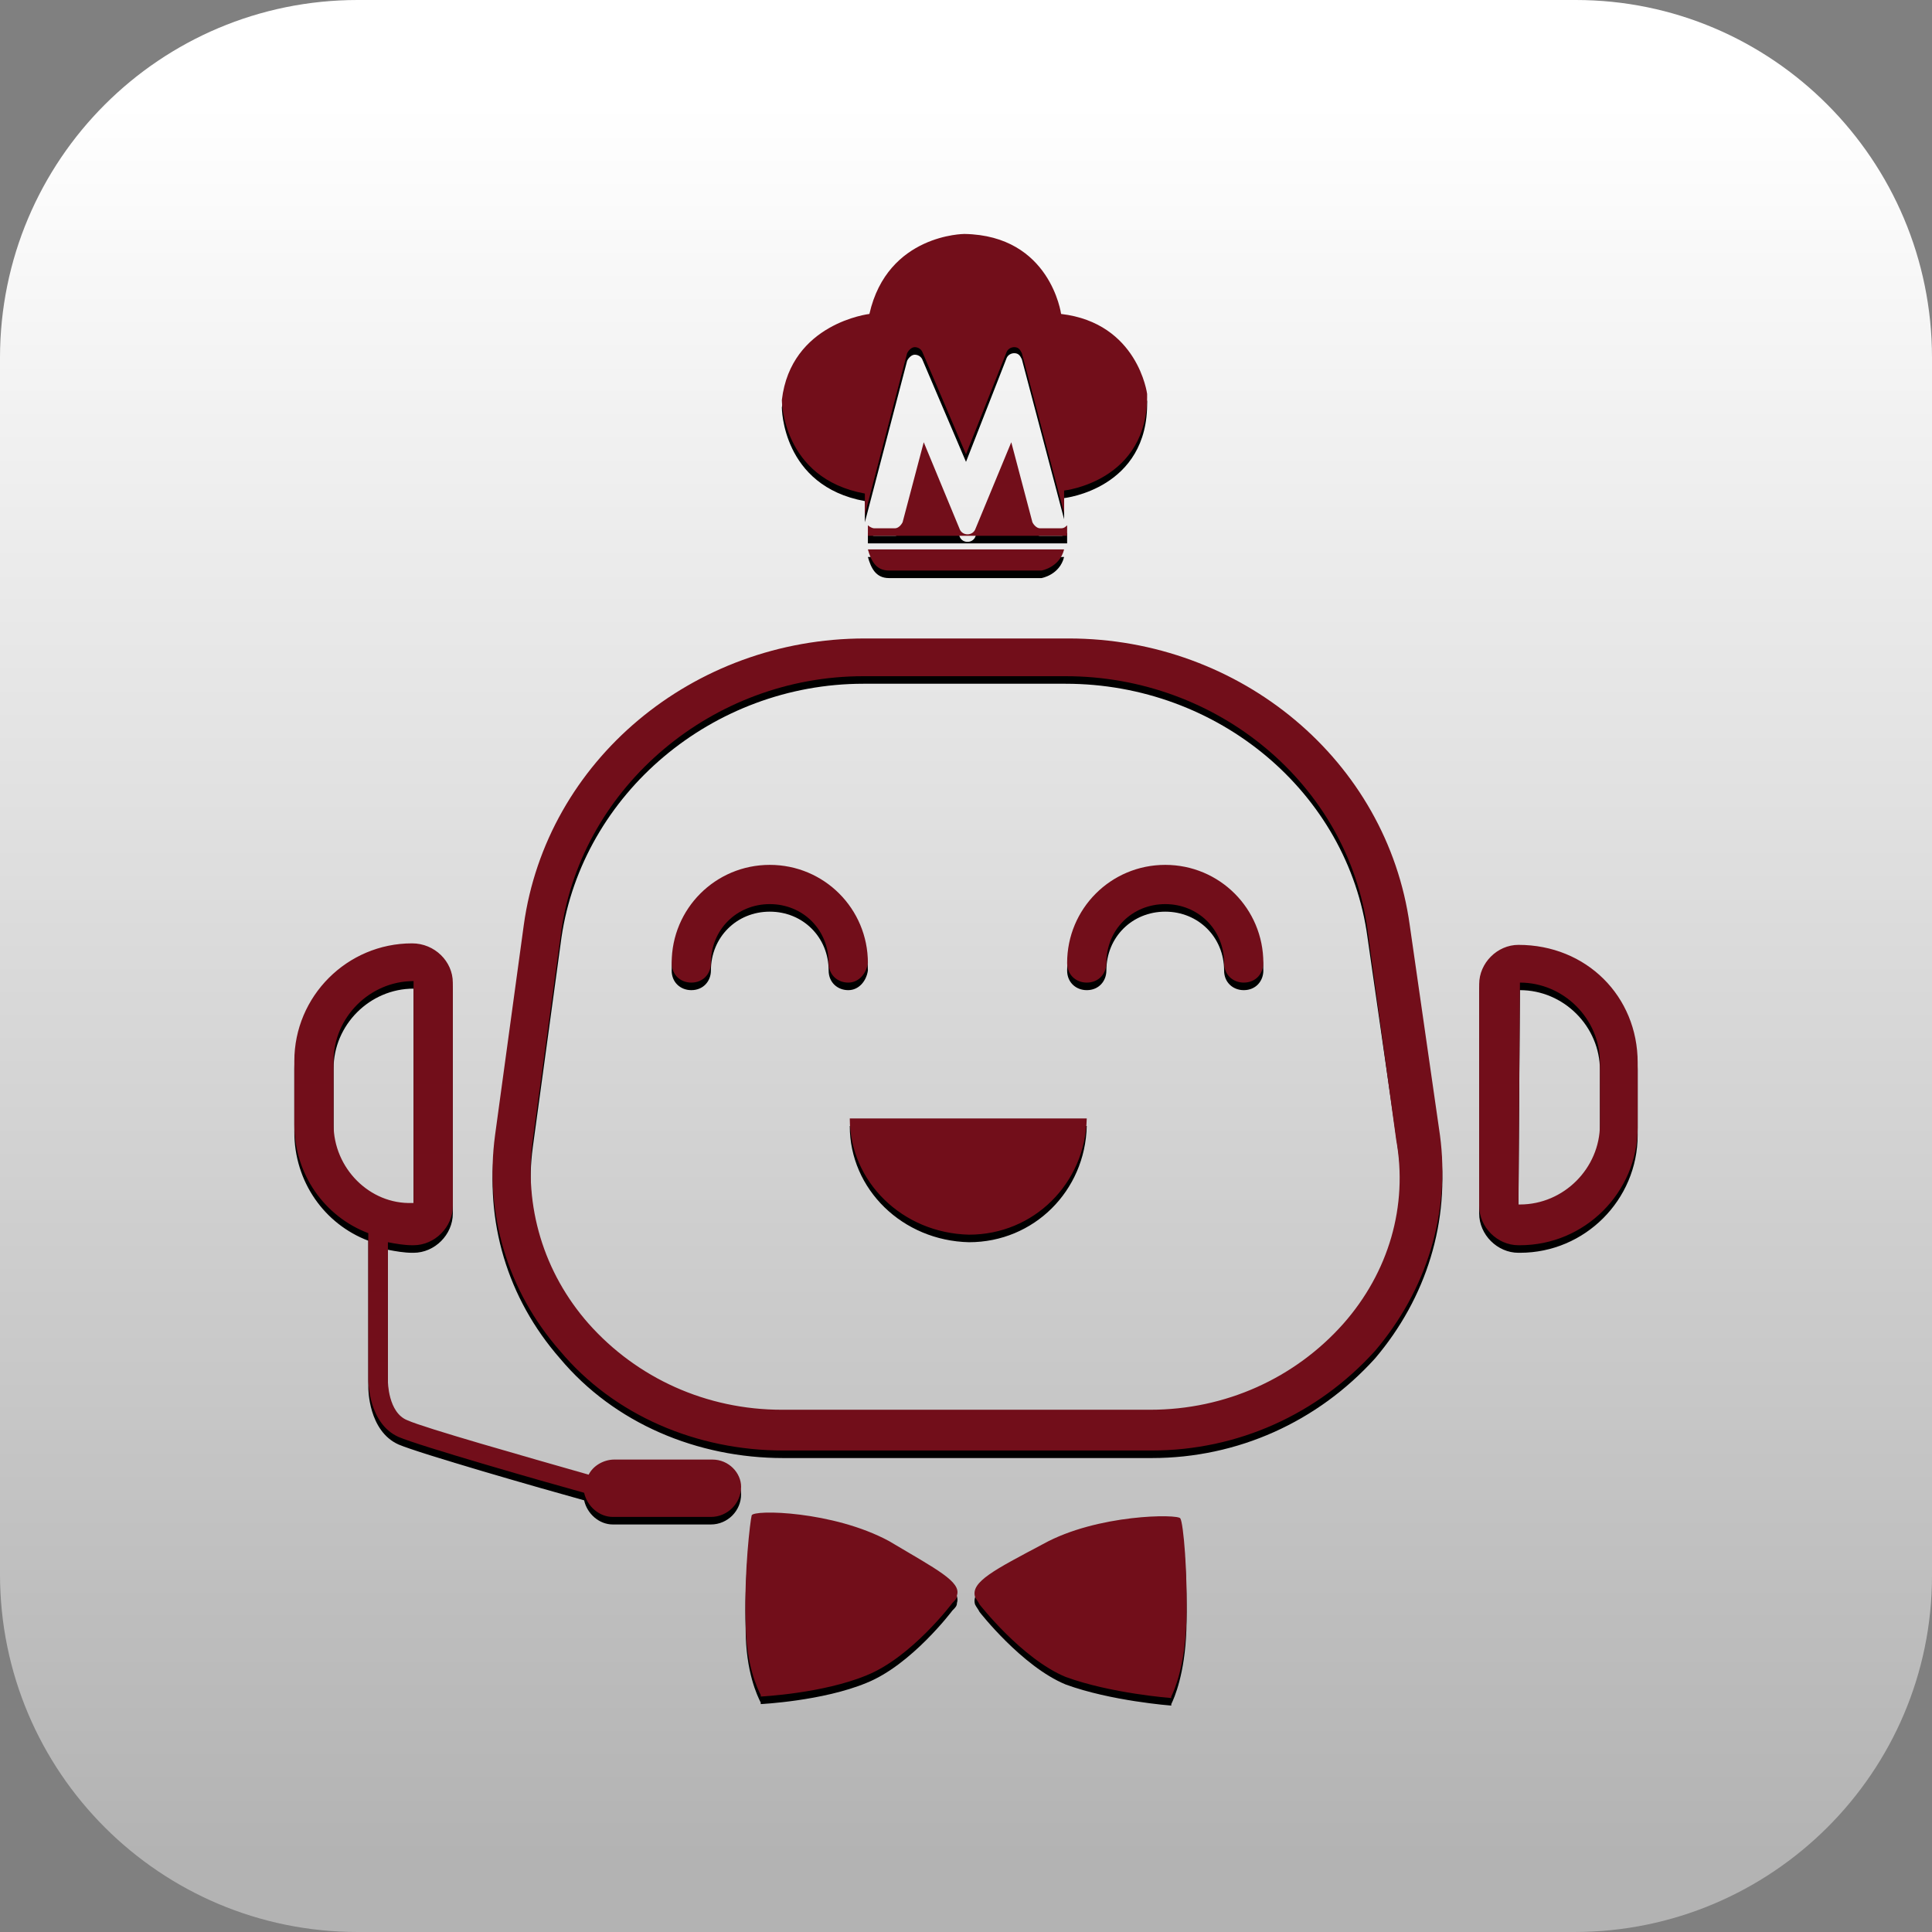 <?xml version="1.0" encoding="utf-8"?>
<!-- Generator: Adobe Illustrator 27.6.1, SVG Export Plug-In . SVG Version: 6.00 Build 0)  -->
<svg version="1.1" id="eWaiterLogo" xmlns="http://www.w3.org/2000/svg" xmlns:xlink="http://www.w3.org/1999/xlink" x="0px"
	 y="0px" viewBox="0 0 128 128" style="enable-background:new 0 0 128 128;" xml:space="preserve">
<rect x="0" y="0" width="128" height="128" fill="#808080" stroke="none"/>
<style type="text/css">
	.st0{fill:url(#SVGID_1_);}
	.st1{fill:#720E1A;}
</style>
<g transform="translate(0,75) scale(0.1,-0.1)">
</g>
<g>
	<linearGradient id="SVGID_1_" gradientUnits="userSpaceOnUse" x1="64" y1="6.812" x2="64" y2="123.091">
		<stop  offset="0" style="stop-color:#FFFFFF"/>
		<stop  offset="1" style="stop-color:#B3B3B3"/>
	</linearGradient>
	<path class="st0" d="M104.3,128H23.7C10.6,128,0,117.4,0,104.3V23.7C0,10.6,10.6,0,23.7,0h80.7C117.4,0,128,10.6,128,23.7v80.7
		C128,117.4,117.4,128,104.3,128z"/>
	<g>
		<g>
			<path d="M47.2,97.2h-6.5c-0.7,0-1.4,0.4-1.7,1c-4.2-1.2-10.9-3.1-12-3.6c-1.3-0.5-1.3-2.6-1.3-2.6v-9.2c0.5,0.1,1.1,0.2,1.6,0.2
				h0.1c1.4,0,2.6-1.2,2.6-2.6V65.6c0-1.4-1.2-2.6-2.7-2.6c-4.3,0-7.8,3.5-7.8,7.8v4.2c0,3.3,2,6.1,4.9,7.2v9.7c0,0.1,0,2.9,2,3.8
				c1.4,0.6,9.4,2.9,12.3,3.7c0.2,0.9,1,1.6,1.9,1.6h6.5c1.1,0,2-0.9,2-2C49.1,98.1,48.3,97.2,47.2,97.2z M22.1,75v-4.2
				c0-2.9,2.4-5.3,5.3-5.3v14.7h-0.1C24.5,80.3,22.1,77.9,22.1,75z M100.6,63.1c-1.4,0-2.6,1.2-2.6,2.6v14.7c0,1.4,1.2,2.6,2.6,2.6
				h0.1c4.3,0,7.8-3.5,7.8-7.8v-4.3C108.5,66.5,105.1,63.1,100.6,63.1z M106,75c0,2.9-2.4,5.3-5.3,5.3h-0.1l0.1-14.7
				c2.9,0,5.3,2.4,5.3,5.3V75z M57.5,36.9h13c-0.3,1.2-1.5,1.4-1.5,1.4H58.9C58,38.3,57.7,37.6,57.5,36.9z M70.7,36H57.5v-0.8
				c0,0,0,0,0,0.1c0.1,0.1,0.3,0.2,0.4,0.2h1.4c0.2,0,0.4-0.2,0.5-0.4l1.4-5.3l2.4,5.8c0.1,0.2,0.3,0.3,0.5,0.3s0.4-0.1,0.5-0.3
				l2.4-5.8l1.4,5.3c0.1,0.2,0.3,0.4,0.5,0.4h1.4c0.2,0,0.3-0.1,0.4-0.2l0,0C70.7,35.3,70.7,36,70.7,36z M51.8,27
				c0.6-5.1,5.8-5.7,5.8-5.7c1.2-5.3,6.3-5.3,6.3-5.3c5.7,0.1,6.4,5.3,6.4,5.3c5.1,0.6,5.7,5.3,5.7,5.3c0.1,5.8-5.5,6.4-5.5,6.4v1.4
				l-2.8-10.6c-0.1-0.2-0.2-0.4-0.5-0.4l0,0c-0.2,0-0.4,0.1-0.5,0.3L64,30.6l-2.9-6.8c-0.1-0.2-0.3-0.3-0.5-0.3l0,0
				c-0.2,0-0.4,0.2-0.5,0.4l-2.8,10.7v-1.4C51.8,32.2,51.8,27,51.8,27z M93.4,61.8c-1.5-10.9-11.2-19-22.6-19H57.3
				c-11.4,0-21.1,8.1-22.6,19l-1.9,13.9c-0.7,5.2,0.8,10.3,4.3,14.3c3.6,4.3,9.1,6.6,14.8,6.6h24.4c5.7,0,11-2.4,14.8-6.6
				c3.4-4,5-9.1,4.3-14.3L93.4,61.8z M89,88.2c-3.2,3.6-7.8,5.7-12.8,5.7H51.8c-5,0-9.6-2.1-12.8-5.7c-3-3.4-4.3-7.8-3.7-12.2
				l1.9-13.9c1.4-9.5,10-16.8,20-16.8h13.4c10.1,0,18.7,7.2,20,16.8L92.6,76C93.3,80.4,92,84.8,89,88.2z M83.7,64.3
				c0,0.7-0.5,1.3-1.3,1.3c-0.7,0-1.3-0.5-1.3-1.3c0-2.2-1.7-3.9-3.9-3.9s-3.9,1.7-3.9,3.9c0,0.7-0.5,1.3-1.3,1.3
				c-0.7,0-1.3-0.5-1.3-1.3c0-3.6,2.9-6.5,6.5-6.5S83.7,60.7,83.7,64.3z M56.2,65.6c-0.7,0-1.3-0.5-1.3-1.3c0-2.2-1.7-3.9-3.9-3.9
				s-3.9,1.7-3.9,3.9c0,0.7-0.5,1.3-1.3,1.3c-0.7,0-1.3-0.5-1.3-1.3c0-3.6,2.9-6.5,6.5-6.5s6.5,2.9,6.5,6.5
				C57.4,65,56.9,65.6,56.2,65.6z M56.3,74.6h15.7c-0.1,4.3-3.5,7.7-7.8,7.7C59.8,82.2,56.3,78.8,56.3,74.6z M63.4,106.2L63.4,106.2
				L63.4,106.2c0,0.2-0.1,0.3-0.3,0.5c0,0-2.7,3.6-5.7,4.8c-2.9,1.2-7,1.4-7,1.4s0,0,0-0.1l0,0c-0.2-0.4-1-2-1-4.9
				c-0.1-3.3,0.3-6.6,0.4-7c0.1-0.4,5.4-0.3,9.1,1.7C62.1,104.5,63.7,105.3,63.4,106.2z M78.6,108c-0.1,2.9-0.8,4.5-1,4.9l0,0v0.1
				c0,0-4-0.3-7-1.4c-2.9-1.2-5.7-4.8-5.7-4.8c-0.1-0.2-0.2-0.3-0.3-0.5l0,0l0,0c-0.3-1,1.3-1.8,4.5-3.5c3.6-2,9-2,9.1-1.7
				C78.4,101.4,78.7,104.7,78.6,108z"/>
		</g>
		<g>
			<path class="st1" d="M47.2,96.7h-6.5c-0.7,0-1.4,0.4-1.7,1c-4.2-1.2-10.9-3.1-12-3.6c-1.3-0.5-1.3-2.6-1.3-2.6v-9.2
				c0.5,0.1,1.1,0.2,1.6,0.2h0.1c1.4,0,2.6-1.2,2.6-2.6V65.1c0-1.4-1.2-2.6-2.7-2.6c-4.3,0-7.8,3.5-7.8,7.8v4.2c0,3.3,2,6.1,4.9,7.2
				v9.7c0,0.1,0,2.9,2,3.8c1.4,0.6,9.4,2.9,12.3,3.7c0.2,0.9,1,1.6,1.9,1.6h6.5c1.1,0,2-0.9,2-2C49.1,97.6,48.3,96.7,47.2,96.7z
				 M22.1,74.5v-4.2c0-2.9,2.4-5.3,5.3-5.3v14.7h-0.1C24.5,79.8,22.1,77.4,22.1,74.5z M100.6,62.6c-1.4,0-2.6,1.2-2.6,2.6v14.7
				c0,1.4,1.2,2.6,2.6,2.6h0.1c4.3,0,7.8-3.5,7.8-7.8v-4.3C108.5,66,105.1,62.6,100.6,62.6z M106,74.5c0,2.9-2.4,5.3-5.3,5.3h-0.1
				l0.1-14.7c2.9,0,5.3,2.4,5.3,5.3V74.5z M57.5,36.4h13c-0.3,1.2-1.5,1.4-1.5,1.4H58.9C58,37.8,57.7,37.1,57.5,36.4z M70.7,35.5
				H57.5v-0.8c0,0,0,0,0,0.1c0.1,0.1,0.3,0.2,0.4,0.2h1.4c0.2,0,0.4-0.2,0.5-0.4l1.4-5.3l2.4,5.8c0.1,0.2,0.3,0.3,0.5,0.3
				s0.4-0.1,0.5-0.3l2.4-5.8l1.4,5.3c0.1,0.2,0.3,0.4,0.5,0.4h1.4c0.2,0,0.3-0.1,0.4-0.2l0,0C70.7,34.8,70.7,35.5,70.7,35.5z
				 M51.8,26.5c0.6-5.1,5.8-5.7,5.8-5.7c1.2-5.3,6.3-5.3,6.3-5.3c5.7,0.1,6.4,5.3,6.4,5.3c5.1,0.6,5.7,5.3,5.7,5.3
				c0.1,5.8-5.5,6.4-5.5,6.4V34l-2.8-10.6c-0.1-0.2-0.2-0.4-0.5-0.4l0,0c-0.2,0-0.4,0.1-0.5,0.3L64,30.1l-2.9-6.8
				c-0.1-0.2-0.3-0.3-0.5-0.3l0,0c-0.2,0-0.4,0.2-0.5,0.4l-2.8,10.7v-1.4C51.8,31.7,51.8,26.5,51.8,26.5z M93.4,61.3
				c-1.5-10.9-11.2-19-22.6-19H57.3c-11.4,0-21.1,8.1-22.6,19l-1.9,13.9c-0.7,5.2,0.8,10.3,4.3,14.3c3.6,4.3,9.1,6.6,14.8,6.6h24.4
				c5.7,0,11-2.4,14.8-6.6c3.4-4,5-9.1,4.3-14.3L93.4,61.3z M89,87.7c-3.2,3.6-7.8,5.7-12.8,5.7H51.8c-5,0-9.6-2.1-12.8-5.7
				c-3-3.4-4.3-7.8-3.7-12.2l1.9-13.9c1.4-9.5,10-16.8,20-16.8h13.4c10.1,0,18.7,7.2,20,16.8l1.9,13.9C93.3,79.9,92,84.3,89,87.7z
				 M83.7,63.8c0,0.7-0.5,1.3-1.3,1.3c-0.7,0-1.3-0.5-1.3-1.3c0-2.2-1.7-3.9-3.9-3.9s-3.9,1.7-3.9,3.9c0,0.7-0.5,1.3-1.3,1.3
				c-0.7,0-1.3-0.5-1.3-1.3c0-3.6,2.9-6.5,6.5-6.5S83.7,60.2,83.7,63.8z M56.2,65.1c-0.7,0-1.3-0.5-1.3-1.3c0-2.2-1.7-3.9-3.9-3.9
				s-3.9,1.7-3.9,3.9c0,0.7-0.5,1.3-1.3,1.3c-0.7,0-1.3-0.5-1.3-1.3c0-3.6,2.9-6.5,6.5-6.5s6.5,2.9,6.5,6.5
				C57.4,64.5,56.9,65.1,56.2,65.1z M56.3,74.1h15.7c-0.1,4.3-3.5,7.7-7.8,7.7C59.8,81.7,56.3,78.3,56.3,74.1z M63.4,105.7
				L63.4,105.7L63.4,105.7c0,0.2-0.1,0.3-0.3,0.5c0,0-2.7,3.6-5.7,4.8c-2.9,1.2-7,1.4-7,1.4s0,0,0-0.1l0,0c-0.2-0.4-1-2-1-4.9
				c-0.1-3.3,0.3-6.6,0.4-7c0.1-0.4,5.4-0.3,9.1,1.7C62.1,104,63.7,104.8,63.4,105.7z M78.6,107.5c-0.1,2.9-0.8,4.5-1,4.9l0,0v0.1
				c0,0-4-0.3-7-1.4c-2.9-1.2-5.7-4.8-5.7-4.8c-0.1-0.2-0.2-0.3-0.3-0.5l0,0l0,0c-0.3-1,1.3-1.8,4.5-3.5c3.6-2,9-2,9.1-1.7
				C78.4,100.9,78.7,104.2,78.6,107.5z"/>
		</g>
	</g>
</g>
</svg>
